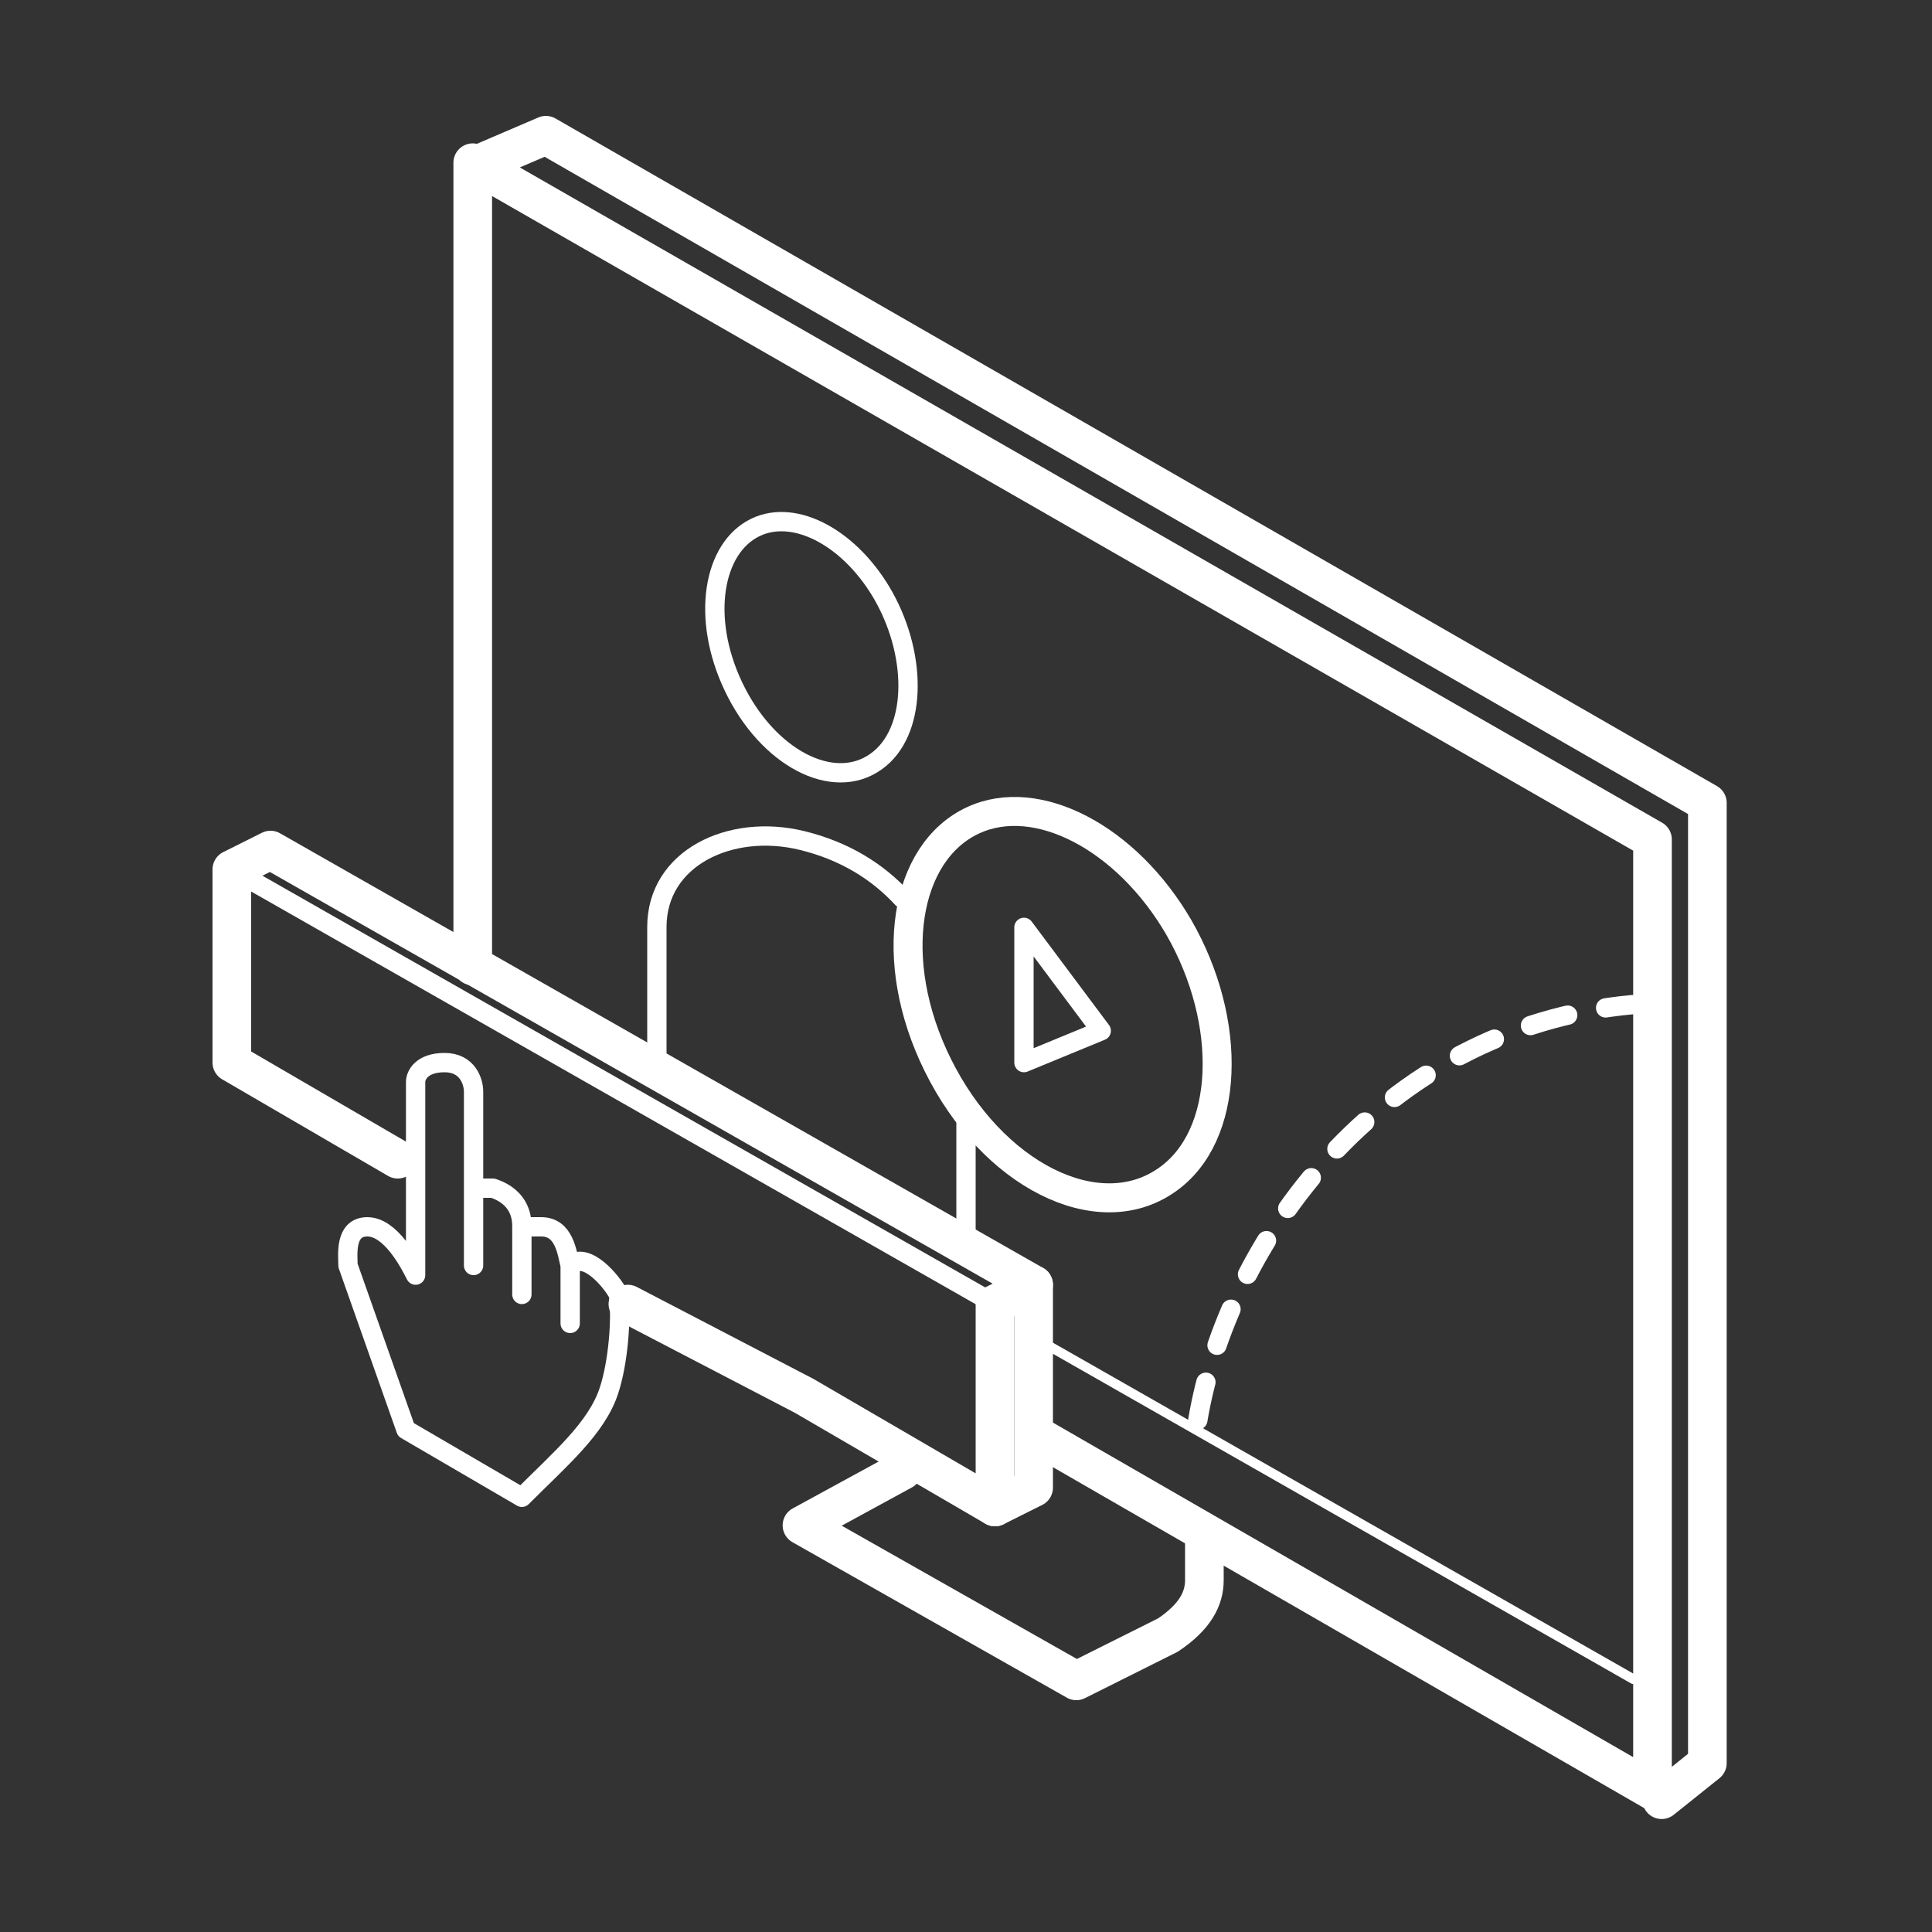 <svg width="100" height="100" viewBox="0 0 100 100" fill="none" xmlns="http://www.w3.org/2000/svg">
<rect x="0" y="0" width="100" height="100" fill="#333333" stroke="none"/>
<path d="M54 74.499L85.533 92.68V43.45L24.469 8.421V15.522V49.999" stroke="white" stroke-width="2" stroke-linecap="round" stroke-linejoin="round"/>
<path d="M24.943 8.42L28.256 7L88.373 41.556V91.259L86.007 93.152" stroke="white" stroke-width="2" stroke-linecap="round" stroke-linejoin="round"/>
<path d="M62.338 79.9V81.793C62.338 82.74 61.865 83.687 60.445 84.634L55.711 87.001L41.51 78.953L46.717 76.113" stroke="white" stroke-width="2" stroke-linecap="round" stroke-linejoin="round"/>
<path fill-rule="evenodd" clip-rule="evenodd" d="M37.957 35.52C36.289 32.007 36.884 28.368 39.103 27.298C41.173 26.299 44.077 27.887 45.76 30.901C47.517 34.076 47.428 37.928 45.358 39.409C43.139 41.014 39.714 39.23 37.957 35.52Z" stroke="white" stroke-linecap="round" stroke-linejoin="bevel"/>
<path fill-rule="evenodd" clip-rule="evenodd" d="M48.531 55.108C45.862 49.703 46.815 44.105 50.365 42.459C53.677 40.922 58.323 43.364 61.016 48.002C63.828 52.886 63.684 58.813 60.373 61.09C56.822 63.56 51.342 60.816 48.531 55.108Z" stroke="white" stroke-width="1.5" stroke-linecap="round" stroke-linejoin="bevel"/>
<path d="M50 64V57.999M34 54.5V47.983C34 44.401 37.808 42.604 41.5 43.501C43.73 44.043 45.431 45.122 46.703 46.499" stroke="white" stroke-linecap="round" stroke-linejoin="round"/>
<path d="M54 69.5L84.549 86.918" stroke="white" stroke-width="0.5" stroke-linecap="round"/>
<path d="M20.587 60L12 55V45L14 44L53.5 66.5L51.5 67.5V78L41.625 72.25L32.5 67.5" stroke="white" stroke-width="2" stroke-linecap="round" stroke-linejoin="round"/>
<path d="M12 45L51.5 67.5" stroke="white" stroke-linecap="round" stroke-linejoin="round"/>
<path d="M53.5 66.5V77L51.5 78" stroke="white" stroke-width="2" stroke-linecap="round" stroke-linejoin="round"/>
<path d="M53 55V48L57 53.353L53 55Z" stroke="white" stroke-linecap="round" stroke-linejoin="round"/>
<path d="M62 73.5C63.5 64.5 71.3 53.2 84.5 52" stroke="white" stroke-linecap="round" stroke-linejoin="round" stroke-dasharray="2 2"/>
<path d="M29.512 65.502C30.312 64.702 31.679 66.333 32.012 67C32.179 68.167 32.012 70.5 31.512 72C30.867 73.935 29.012 75.5 27.012 77.5L21.012 74L18.012 65.502C18.012 65.002 17.812 63.5 19.012 63.5C20.212 63.5 21.179 65.333 21.512 66L21.512 56C21.512 55.667 21.812 55 23.012 55C24.212 55 24.512 56 24.512 56.5L24.512 61.5M29.512 65.502C29.346 64.835 29.212 63.5 28.012 63.5H27.012M29.512 65.502V68.5M27.012 63.5C27.012 63.167 27.012 62 25.512 61.5H24.512M27.012 63.5V67M24.512 61.5V65.502" stroke="white" stroke-linecap="round" stroke-linejoin="round"/>
</svg>
